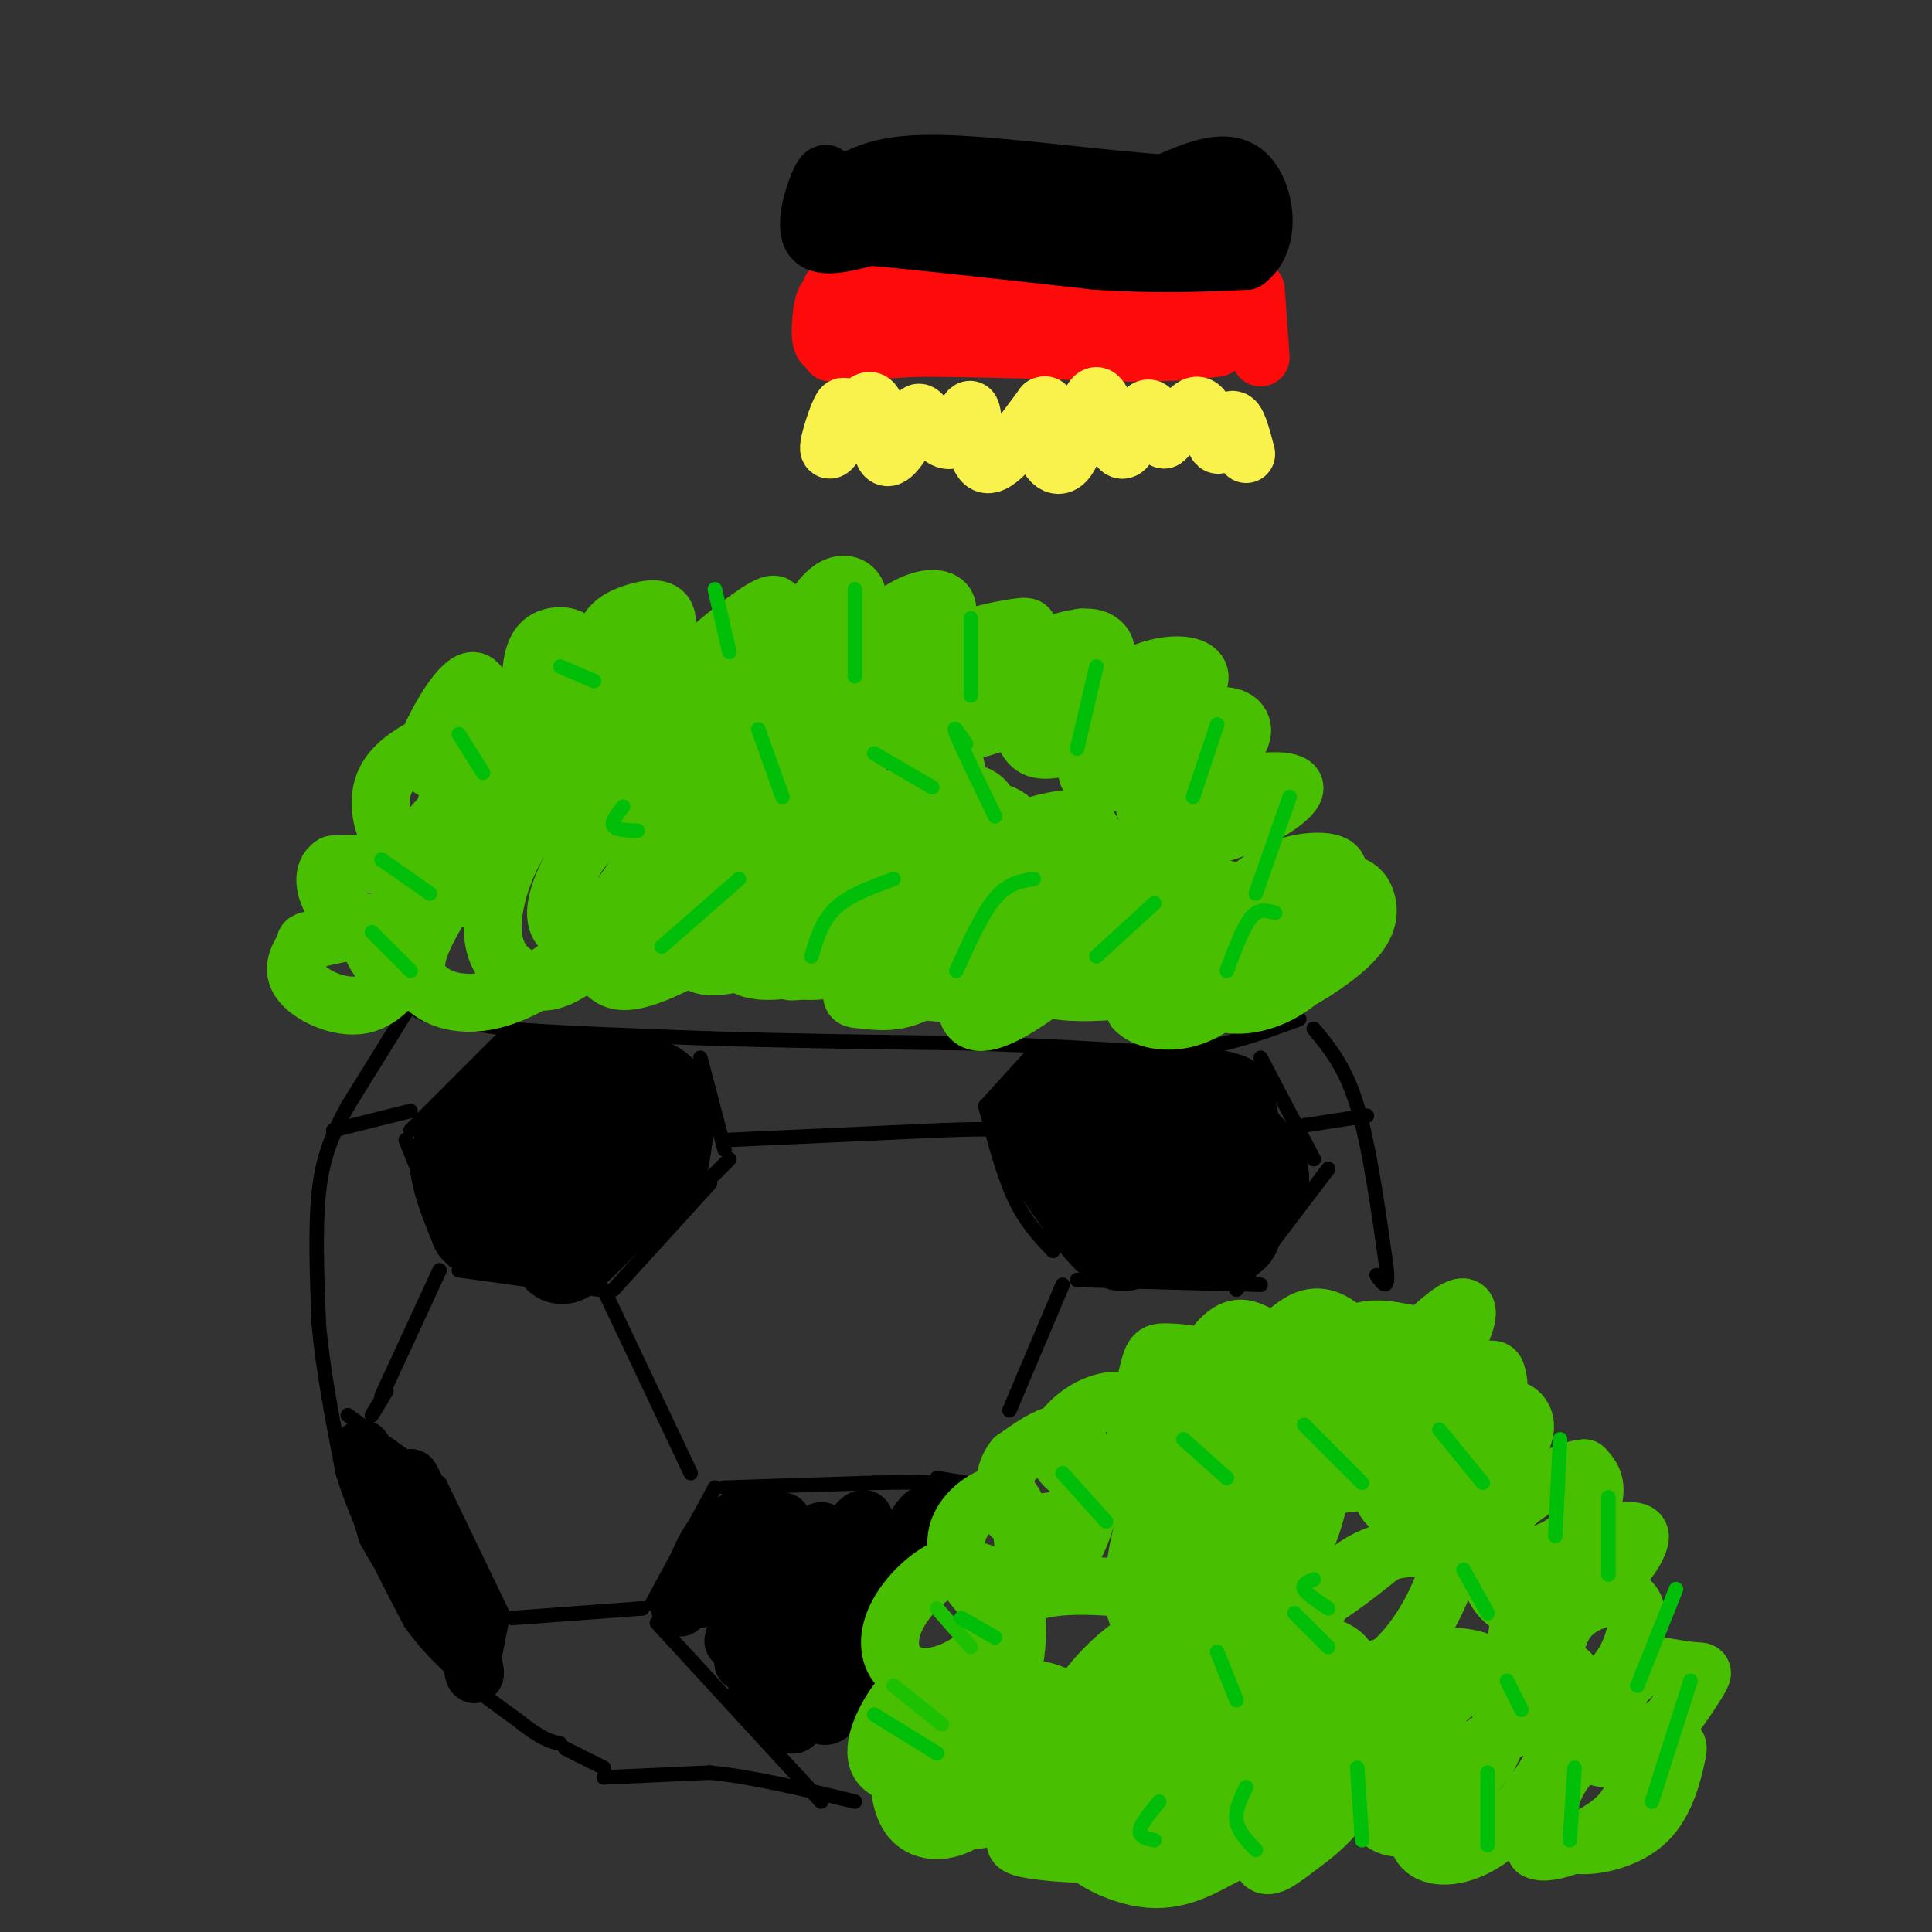 <svg viewBox='0 0 400 400' version='1.1' xmlns='http://www.w3.org/2000/svg' xmlns:xlink='http://www.w3.org/1999/xlink'><rect x="0" y="0" width="400" height="400" fill="#333333" stroke="none"/><g fill='none' stroke='#000000' stroke-width='3' stroke-linecap='round' stroke-linejoin='round'><path d='M85,208c0.000,0.000 -13.000,21.000 -13,21'/><path d='M72,229c-3.356,6.067 -5.244,10.733 -6,18c-0.756,7.267 -0.378,17.133 0,27'/><path d='M66,274c0.833,9.667 2.917,20.333 5,31'/><path d='M71,305c3.167,10.333 8.583,20.667 14,31'/><path d='M85,336c6.000,8.500 14.000,14.250 22,20'/><path d='M107,356c5.167,4.167 7.083,4.583 9,5'/><path d='M272,213c3.250,3.917 6.500,7.833 9,16c2.500,8.167 4.250,20.583 6,33'/><path d='M287,262c0.667,5.833 -0.667,3.917 -2,2'/><path d='M87,207c-1.000,1.000 -2.000,2.000 1,3c3.000,1.000 10.000,2.000 17,3'/><path d='M105,213c9.833,0.833 25.917,1.417 42,2'/><path d='M147,215c16.000,0.500 35.000,0.750 54,1'/><path d='M201,216c15.667,0.500 27.833,1.250 40,2'/><path d='M241,218c11.333,-0.833 19.667,-3.917 28,-7'/><path d='M117,362c0.000,0.000 8.000,4.000 8,4'/><path d='M125,368c0.000,0.000 22.000,-1.000 22,-1'/><path d='M147,367c8.667,0.833 19.333,3.417 30,6'/><path d='M136,336c0.000,0.000 34.000,37.000 34,37'/><path d='M135,332c0.000,0.000 13.000,-24.000 13,-24'/><path d='M150,308c0.000,0.000 31.000,-1.000 31,-1'/><path d='M181,307c7.333,-0.167 10.167,-0.083 13,0'/><path d='M72,293c0.000,0.000 18.000,13.000 18,13'/><path d='M91,307c0.000,0.000 13.000,27.000 13,27'/><path d='M104,335c0.000,0.000 -3.000,15.000 -3,15'/><path d='M106,335c0.000,0.000 27.000,-2.000 27,-2'/><path d='M125,267c0.000,0.000 18.000,38.000 18,38'/><path d='M91,263c0.000,0.000 -12.000,26.000 -12,26'/><path d='M95,263c0.000,0.000 29.000,4.000 29,4'/><path d='M147,245c0.000,0.000 -20.000,22.000 -20,22'/><path d='M145,219c0.000,0.000 5.000,19.000 5,19'/><path d='M104,215c0.000,0.000 -19.000,19.000 -19,19'/><path d='M84,236c0.000,0.000 10.000,25.000 10,25'/><path d='M151,240c0.000,0.000 -8.000,8.000 -8,8'/><path d='M151,236c0.000,0.000 44.000,-2.000 44,-2'/><path d='M195,234c9.500,-0.333 11.250,-0.167 13,0'/><path d='M85,230c0.000,0.000 -16.000,4.000 -16,4'/><path d='M80,288c0.000,0.000 -3.000,5.000 -3,5'/><path d='M204,229c1.833,7.000 3.667,14.000 6,19c2.333,5.000 5.167,8.000 8,11'/><path d='M223,265c0.000,0.000 38.000,1.000 38,1'/><path d='M275,242c0.000,0.000 -19.000,25.000 -19,25'/><path d='M261,219c0.000,0.000 11.000,21.000 11,21'/><path d='M214,218c0.000,0.000 -10.000,11.000 -10,11'/><path d='M270,233c0.000,0.000 13.000,-2.000 13,-2'/><path d='M220,266c0.000,0.000 -11.000,26.000 -11,26'/><path d='M194,306c0.000,0.000 6.000,1.000 6,1'/></g>
<g fill='none' stroke='#000000' stroke-width='20' stroke-linecap='round' stroke-linejoin='round'><path d='M222,229c0.000,0.000 -4.000,2.000 -4,2'/><path d='M218,231c0.500,3.167 3.750,10.083 7,17'/><path d='M225,248c1.489,3.667 1.711,4.333 1,3c-0.711,-1.333 -2.356,-4.667 -4,-8'/><path d='M222,243c-1.667,-2.500 -3.833,-4.750 -6,-7'/><path d='M216,236c1.689,3.178 8.911,14.622 13,19c4.089,4.378 5.044,1.689 6,-1'/><path d='M235,254c4.578,0.422 13.022,1.978 17,2c3.978,0.022 3.489,-1.489 3,-3'/><path d='M255,253c1.500,-2.000 3.750,-5.500 6,-9'/><path d='M261,244c0.167,-2.833 -2.417,-5.417 -5,-8'/><path d='M256,236c-1.167,-2.667 -1.583,-5.333 -2,-8'/><path d='M254,228c-3.667,-1.500 -11.833,-1.250 -20,-1'/><path d='M234,227c-4.844,-0.600 -6.956,-1.600 -9,-1c-2.044,0.600 -4.022,2.800 -6,5'/><path d='M219,231c-1.667,1.000 -2.833,1.000 -4,1'/><path d='M215,232c0.578,-1.622 4.022,-6.178 7,-6c2.978,0.178 5.489,5.089 8,10'/><path d='M230,236c4.348,3.056 11.217,5.695 15,6c3.783,0.305 4.480,-1.726 3,-3c-1.480,-1.274 -5.137,-1.793 -7,-1c-1.863,0.793 -1.931,2.896 -2,5'/><path d='M110,225c0.000,0.000 1.000,-2.000 1,-2'/><path d='M111,223c-2.167,1.833 -8.083,7.417 -14,13'/><path d='M97,236c-2.667,3.167 -2.333,4.583 -2,6'/><path d='M95,242c0.333,3.000 2.167,7.500 4,12'/><path d='M99,254c2.311,1.422 6.089,-1.022 9,-1c2.911,0.022 4.956,2.511 7,5'/><path d='M115,258c1.178,1.578 0.622,3.022 3,1c2.378,-2.022 7.689,-7.511 13,-13'/><path d='M131,246c3.044,-2.200 4.156,-1.200 5,-3c0.844,-1.800 1.422,-6.400 2,-11'/><path d='M138,232c0.044,-3.400 -0.844,-6.400 -4,-7c-3.156,-0.600 -8.578,1.200 -14,3'/><path d='M120,228c-3.638,1.598 -5.735,4.094 -8,9c-2.265,4.906 -4.700,12.222 -2,10c2.700,-2.222 10.535,-13.983 13,-19c2.465,-5.017 -0.438,-3.291 -3,-1c-2.562,2.291 -4.781,5.145 -7,8'/><path d='M113,235c-1.955,2.446 -3.341,4.562 -2,3c1.341,-1.562 5.411,-6.800 6,-9c0.589,-2.200 -2.303,-1.362 -2,-2c0.303,-0.638 3.801,-2.754 6,-3c2.199,-0.246 3.100,1.377 4,3'/><path d='M125,227c1.956,1.533 4.844,3.867 6,6c1.156,2.133 0.578,4.067 0,6'/></g>
<g fill='none' stroke='#000000' stroke-width='12' stroke-linecap='round' stroke-linejoin='round'><path d='M76,302c0.000,0.000 -1.000,-2.000 -1,-2'/><path d='M75,300c0.667,2.500 2.833,9.750 5,17'/><path d='M80,317c3.500,6.667 9.750,14.833 16,23'/><path d='M96,340c2.978,5.533 2.422,7.867 2,6c-0.422,-1.867 -0.711,-7.933 -1,-14'/><path d='M97,332c-2.167,-6.667 -7.083,-16.333 -12,-26'/><path d='M152,319c0.000,0.000 -6.000,11.000 -6,11'/><path d='M146,330c1.521,-2.013 8.322,-12.545 8,-12c-0.322,0.545 -7.767,12.167 -9,13c-1.233,0.833 3.745,-9.122 5,-13c1.255,-3.878 -1.213,-1.679 -3,1c-1.787,2.679 -2.894,5.840 -4,9'/><path d='M143,328c-1.604,3.335 -3.616,7.172 -1,3c2.616,-4.172 9.858,-16.354 10,-16c0.142,0.354 -6.817,13.244 -7,15c-0.183,1.756 6.408,-7.622 13,-17'/><path d='M158,313c-0.726,3.144 -9.040,19.502 -8,19c1.040,-0.502 11.434,-17.866 12,-17c0.566,0.866 -8.695,19.962 -10,24c-1.305,4.038 5.348,-6.981 12,-18'/><path d='M164,321c-1.582,4.565 -11.537,24.976 -10,23c1.537,-1.976 14.568,-26.340 16,-27c1.432,-0.660 -8.734,22.383 -12,30c-3.266,7.617 0.367,-0.191 4,-8'/><path d='M162,339c5.468,-9.146 17.139,-28.012 17,-24c-0.139,4.012 -12.089,30.900 -16,38c-3.911,7.100 0.216,-5.588 6,-16c5.784,-10.412 13.224,-18.546 14,-18c0.776,0.546 -5.112,9.773 -11,19'/><path d='M172,338c-4.758,9.737 -11.152,24.579 -6,17c5.152,-7.579 21.848,-37.579 25,-41c3.152,-3.421 -7.242,19.737 -13,31c-5.758,11.263 -6.879,10.632 -8,10'/><path d='M170,355c4.089,-7.911 18.311,-32.689 23,-40c4.689,-7.311 -0.156,2.844 -5,13'/></g>
<g fill='none' stroke='#49BF01' stroke-width='12' stroke-linecap='round' stroke-linejoin='round'><path d='M218,352c-4.317,2.588 -8.634,5.176 -10,8c-1.366,2.824 0.219,5.883 2,8c1.781,2.117 3.757,3.292 6,3c2.243,-0.292 4.752,-2.051 6,-6c1.248,-3.949 1.234,-10.090 -2,-13c-3.234,-2.910 -9.687,-2.591 -14,-2c-4.313,0.591 -6.487,1.455 -8,6c-1.513,4.545 -2.367,12.772 -1,17c1.367,4.228 4.955,4.456 8,3c3.045,-1.456 5.548,-4.596 7,-7c1.452,-2.404 1.852,-4.070 1,-7c-0.852,-2.930 -2.958,-7.123 -5,-9c-2.042,-1.877 -4.021,-1.439 -6,-1'/><path d='M202,352c-3.678,1.095 -9.872,4.334 -13,7c-3.128,2.666 -3.190,4.760 -3,8c0.190,3.240 0.632,7.628 3,10c2.368,2.372 6.661,2.730 11,0c4.339,-2.730 8.723,-8.546 10,-14c1.277,-5.454 -0.553,-10.546 -4,-13c-3.447,-2.454 -8.513,-2.271 -12,-2c-3.487,0.271 -5.397,0.630 -8,4c-2.603,3.370 -5.898,9.753 -4,13c1.898,3.247 8.989,3.359 14,1c5.011,-2.359 7.941,-7.189 10,-11c2.059,-3.811 3.247,-6.603 4,-11c0.753,-4.397 1.072,-10.399 -1,-14c-2.072,-3.601 -6.536,-4.800 -11,-6'/><path d='M198,324c-4.295,0.722 -9.533,5.526 -12,10c-2.467,4.474 -2.164,8.619 0,11c2.164,2.381 6.189,3.000 11,1c4.811,-2.000 10.410,-6.618 13,-13c2.590,-6.382 2.172,-14.528 1,-19c-1.172,-4.472 -3.097,-5.268 -6,-4c-2.903,1.268 -6.783,4.602 -7,9c-0.217,4.398 3.230,9.861 6,12c2.770,2.139 4.864,0.954 8,-1c3.136,-1.954 7.316,-4.678 10,-9c2.684,-4.322 3.874,-10.241 4,-14c0.126,-3.759 -0.812,-5.358 -2,-7c-1.188,-1.642 -2.625,-3.326 -5,-3c-2.375,0.326 -5.687,2.663 -9,5'/><path d='M210,302c-1.911,2.278 -2.189,5.475 -2,8c0.189,2.525 0.845,4.380 4,5c3.155,0.620 8.810,0.006 14,-3c5.190,-3.006 9.914,-8.405 12,-12c2.086,-3.595 1.534,-5.388 0,-7c-1.534,-1.612 -4.051,-3.043 -7,-3c-2.949,0.043 -6.331,1.560 -9,4c-2.669,2.440 -4.627,5.803 -2,9c2.627,3.197 9.837,6.230 16,5c6.163,-1.230 11.278,-6.722 14,-12c2.722,-5.278 3.049,-10.343 1,-13c-2.049,-2.657 -6.475,-2.908 -9,-3c-2.525,-0.092 -3.150,-0.026 -4,3c-0.850,3.026 -1.925,9.013 -3,15'/><path d='M235,298c0.429,3.394 3.002,4.379 7,4c3.998,-0.379 9.423,-2.121 14,-6c4.577,-3.879 8.308,-9.896 10,-13c1.692,-3.104 1.345,-3.295 0,-4c-1.345,-0.705 -3.690,-1.926 -6,-3c-2.310,-1.074 -4.587,-2.003 -8,2c-3.413,4.003 -7.964,12.937 -9,18c-1.036,5.063 1.442,6.256 6,6c4.558,-0.256 11.195,-1.962 17,-6c5.805,-4.038 10.777,-10.410 13,-14c2.223,-3.590 1.697,-4.399 0,-6c-1.697,-1.601 -4.565,-3.992 -8,-3c-3.435,0.992 -7.436,5.369 -10,9c-2.564,3.631 -3.690,6.516 -3,9c0.690,2.484 3.197,4.567 6,5c2.803,0.433 5.901,-0.783 9,-2'/><path d='M273,294c2.640,-0.012 4.740,0.960 8,-2c3.260,-2.960 7.679,-9.850 10,-13c2.321,-3.150 2.544,-2.560 0,-3c-2.544,-0.440 -7.856,-1.908 -12,1c-4.144,2.908 -7.121,10.194 -8,14c-0.879,3.806 0.341,4.134 4,4c3.659,-0.134 9.759,-0.730 15,-4c5.241,-3.270 9.624,-9.216 12,-14c2.376,-4.784 2.746,-8.408 -2,-5c-4.746,3.408 -14.609,13.847 -19,20c-4.391,6.153 -3.311,8.020 -2,10c1.311,1.980 2.853,4.071 5,5c2.147,0.929 4.899,0.694 9,-2c4.101,-2.694 9.550,-7.847 15,-13'/><path d='M308,292c2.807,-3.468 2.323,-5.638 2,-7c-0.323,-1.362 -0.486,-1.917 -3,-1c-2.514,0.917 -7.377,3.304 -12,8c-4.623,4.696 -9.004,11.701 -9,16c0.004,4.299 4.392,5.893 8,6c3.608,0.107 6.435,-1.272 10,-4c3.565,-2.728 7.867,-6.803 10,-10c2.133,-3.197 2.096,-5.515 1,-7c-1.096,-1.485 -3.251,-2.137 -7,1c-3.749,3.137 -9.093,10.062 -11,15c-1.907,4.938 -0.376,7.890 0,10c0.376,2.110 -0.405,3.380 4,4c4.405,0.620 13.994,0.590 20,-2c6.006,-2.590 8.430,-7.740 9,-11c0.570,-3.260 -0.715,-4.630 -2,-6'/><path d='M328,304c-3.093,0.122 -9.826,3.428 -14,7c-4.174,3.572 -5.787,7.411 -6,11c-0.213,3.589 0.976,6.927 3,9c2.024,2.073 4.882,2.879 9,2c4.118,-0.879 9.496,-3.444 13,-6c3.504,-2.556 5.133,-5.102 6,-7c0.867,-1.898 0.972,-3.148 -2,-3c-2.972,0.148 -9.021,1.694 -14,6c-4.979,4.306 -8.888,11.373 -9,17c-0.112,5.627 3.572,9.814 8,11c4.428,1.186 9.599,-0.631 13,-5c3.401,-4.369 5.031,-11.292 3,-14c-2.031,-2.708 -7.723,-1.202 -11,1c-3.277,2.202 -4.138,5.101 -5,8'/><path d='M322,341c-1.486,2.888 -2.701,6.109 -2,10c0.701,3.891 3.319,8.451 7,11c3.681,2.549 8.425,3.086 13,0c4.575,-3.086 8.980,-9.797 11,-13c2.020,-3.203 1.654,-2.900 0,-3c-1.654,-0.100 -4.594,-0.602 -7,-1c-2.406,-0.398 -4.276,-0.691 -9,5c-4.724,5.691 -12.303,17.367 -15,23c-2.697,5.633 -0.514,5.223 1,6c1.514,0.777 2.359,2.740 6,3c3.641,0.260 10.078,-1.183 14,-5c3.922,-3.817 5.330,-10.006 6,-13c0.670,-2.994 0.602,-2.792 -2,-3c-2.602,-0.208 -7.739,-0.825 -12,0c-4.261,0.825 -7.646,3.093 -10,7c-2.354,3.907 -3.677,9.454 -5,15'/><path d='M318,383c2.568,1.523 11.490,-2.169 16,-6c4.510,-3.831 4.610,-7.801 5,-11c0.390,-3.199 1.069,-5.627 -1,-8c-2.069,-2.373 -6.886,-4.690 -13,-4c-6.114,0.690 -13.524,4.387 -19,8c-5.476,3.613 -9.016,7.140 -11,11c-1.984,3.860 -2.410,8.052 0,10c2.410,1.948 7.657,1.652 13,-2c5.343,-3.652 10.783,-10.658 14,-17c3.217,-6.342 4.213,-12.019 4,-15c-0.213,-2.981 -1.634,-3.266 -4,-4c-2.366,-0.734 -5.678,-1.918 -11,0c-5.322,1.918 -12.653,6.937 -18,13c-5.347,6.063 -8.709,13.171 -8,17c0.709,3.829 5.488,4.380 10,2c4.512,-2.380 8.756,-7.690 13,-13'/><path d='M308,364c3.076,-5.603 4.265,-13.111 2,-17c-2.265,-3.889 -7.984,-4.158 -12,-4c-4.016,0.158 -6.330,0.742 -11,2c-4.670,1.258 -11.695,3.188 -17,11c-5.305,7.812 -8.890,21.504 -9,27c-0.110,5.496 3.257,2.795 7,0c3.743,-2.795 7.864,-5.685 11,-11c3.136,-5.315 5.288,-13.056 5,-18c-0.288,-4.944 -3.017,-7.091 -8,-7c-4.983,0.091 -12.222,2.420 -17,6c-4.778,3.580 -7.096,8.410 -9,13c-1.904,4.590 -3.394,8.940 -1,11c2.394,2.060 8.673,1.831 15,-3c6.327,-4.831 12.704,-14.262 15,-21c2.296,-6.738 0.513,-10.782 -4,-12c-4.513,-1.218 -11.757,0.391 -19,2'/><path d='M256,343c-5.869,2.169 -11.041,6.592 -15,11c-3.959,4.408 -6.707,8.800 -8,12c-1.293,3.200 -1.133,5.206 1,7c2.133,1.794 6.238,3.376 9,4c2.762,0.624 4.183,0.291 8,-3c3.817,-3.291 10.032,-9.542 13,-17c2.968,-7.458 2.688,-16.125 -2,-20c-4.688,-3.875 -13.784,-2.957 -21,0c-7.216,2.957 -12.552,7.954 -17,14c-4.448,6.046 -8.007,13.143 -9,17c-0.993,3.857 0.580,4.475 3,6c2.420,1.525 5.686,3.957 12,1c6.314,-2.957 15.675,-11.302 20,-19c4.325,-7.698 3.615,-14.749 2,-19c-1.615,-4.251 -4.134,-5.703 -11,-7c-6.866,-1.297 -18.077,-2.441 -25,-1c-6.923,1.441 -9.556,5.465 -11,9c-1.444,3.535 -1.698,6.581 -1,9c0.698,2.419 2.349,4.209 4,6'/><path d='M208,353c3.290,1.751 9.515,3.130 14,3c4.485,-0.130 7.230,-1.769 11,-4c3.770,-2.231 8.563,-5.056 13,-13c4.437,-7.944 8.517,-21.008 10,-27c1.483,-5.992 0.371,-4.913 -1,-6c-1.371,-1.087 -2.999,-4.340 -6,-4c-3.001,0.340 -7.376,4.275 -10,9c-2.624,4.725 -3.497,10.241 -4,14c-0.503,3.759 -0.635,5.761 0,8c0.635,2.239 2.037,4.715 5,6c2.963,1.285 7.488,1.377 12,0c4.512,-1.377 9.010,-4.225 13,-10c3.990,-5.775 7.471,-14.479 8,-19c0.529,-4.521 -1.893,-4.859 -3,-6c-1.107,-1.141 -0.899,-3.083 -6,0c-5.101,3.083 -15.510,11.192 -20,16c-4.490,4.808 -3.059,6.316 -2,8c1.059,1.684 1.748,3.544 3,5c1.252,1.456 3.068,2.507 7,3c3.932,0.493 9.981,0.426 16,-2c6.019,-2.426 12.010,-7.213 18,-12'/><path d='M286,322c3.677,-2.750 3.870,-3.624 4,-6c0.130,-2.376 0.196,-6.252 -3,-8c-3.196,-1.748 -9.655,-1.367 -15,1c-5.345,2.367 -9.576,6.720 -12,14c-2.424,7.280 -3.040,17.487 -2,23c1.040,5.513 3.735,6.331 9,6c5.265,-0.331 13.099,-1.811 19,-6c5.901,-4.189 9.869,-11.086 12,-16c2.131,-4.914 2.424,-7.845 -1,-9c-3.424,-1.155 -10.566,-0.534 -16,3c-5.434,3.534 -9.159,9.981 -12,16c-2.841,6.019 -4.798,11.611 -5,17c-0.202,5.389 1.349,10.574 8,11c6.651,0.426 18.401,-3.906 23,-8c4.599,-4.094 2.046,-7.948 2,-10c-0.046,-2.052 2.415,-2.300 -3,-2c-5.415,0.300 -18.708,1.150 -32,2'/><path d='M262,350c-10.575,2.752 -21.011,8.631 -29,14c-7.989,5.369 -13.530,10.229 -12,15c1.530,4.771 10.131,9.453 17,10c6.869,0.547 12.006,-3.042 16,-5c3.994,-1.958 6.847,-2.284 3,-5c-3.847,-2.716 -14.392,-7.821 -21,-10c-6.608,-2.179 -9.278,-1.431 -13,1c-3.722,2.431 -8.494,6.544 -11,9c-2.506,2.456 -2.744,3.256 2,4c4.744,0.744 14.469,1.431 20,0c5.531,-1.431 6.866,-4.980 7,-8c0.134,-3.020 -0.933,-5.510 -2,-8'/><path d='M76,194c1.531,3.497 3.061,6.995 6,6c2.939,-0.995 7.286,-6.482 4,-8c-3.286,-1.518 -14.205,0.933 -19,2c-4.795,1.067 -3.466,0.751 -4,2c-0.534,1.249 -2.932,4.065 -1,7c1.932,2.935 8.195,5.991 13,5c4.805,-0.991 8.154,-6.029 10,-10c1.846,-3.971 2.189,-6.877 2,-10c-0.189,-3.123 -0.911,-6.464 -4,-8c-3.089,-1.536 -8.544,-1.268 -14,-1'/><path d='M69,179c-2.525,1.373 -1.837,5.306 0,8c1.837,2.694 4.821,4.151 8,4c3.179,-0.151 6.551,-1.909 10,-9c3.449,-7.091 6.976,-19.513 7,-25c0.024,-5.487 -3.453,-4.037 -7,-2c-3.547,2.037 -7.163,4.662 -8,9c-0.837,4.338 1.105,10.390 4,11c2.895,0.610 6.742,-4.223 10,-8c3.258,-3.777 5.928,-6.498 7,-12c1.072,-5.502 0.545,-13.784 -2,-14c-2.545,-0.216 -7.108,7.634 -9,12c-1.892,4.366 -1.112,5.247 0,6c1.112,0.753 2.556,1.376 4,2'/><path d='M93,161c2.489,0.540 6.712,0.891 10,0c3.288,-0.891 5.641,-3.023 9,-8c3.359,-4.977 7.723,-12.798 8,-17c0.277,-4.202 -3.534,-4.786 -6,-4c-2.466,0.786 -3.586,2.941 -4,7c-0.414,4.059 -0.122,10.021 3,12c3.122,1.979 9.073,-0.025 13,-2c3.927,-1.975 5.830,-3.922 8,-8c2.170,-4.078 4.606,-10.288 4,-13c-0.606,-2.712 -4.253,-1.926 -7,-1c-2.747,0.926 -4.592,1.990 -6,5c-1.408,3.010 -2.379,7.964 -2,11c0.379,3.036 2.108,4.153 5,4c2.892,-0.153 6.946,-1.577 11,-3'/><path d='M139,144c4.766,-2.445 11.179,-7.057 15,-10c3.821,-2.943 5.048,-4.216 6,-6c0.952,-1.784 1.628,-4.078 -2,-2c-3.628,2.078 -11.561,8.527 -15,12c-3.439,3.473 -2.383,3.971 0,5c2.383,1.029 6.092,2.588 9,3c2.908,0.412 5.013,-0.324 10,-4c4.987,-3.676 12.854,-10.293 15,-15c2.146,-4.707 -1.431,-7.504 -5,-5c-3.569,2.504 -7.132,10.310 -8,15c-0.868,4.690 0.959,6.263 4,7c3.041,0.737 7.298,0.639 12,-2c4.702,-2.639 9.851,-7.820 15,-13'/><path d='M195,129c2.352,-3.296 0.731,-5.036 -2,-5c-2.731,0.036 -6.573,1.849 -10,5c-3.427,3.151 -6.438,7.641 -8,11c-1.562,3.359 -1.675,5.588 2,7c3.675,1.412 11.140,2.008 18,-1c6.860,-3.008 13.117,-9.619 16,-13c2.883,-3.381 2.392,-3.530 -1,-3c-3.392,0.530 -9.685,1.739 -13,4c-3.315,2.261 -3.653,5.572 -4,8c-0.347,2.428 -0.703,3.971 0,6c0.703,2.029 2.467,4.544 9,3c6.533,-1.544 17.836,-7.146 23,-11c5.164,-3.854 4.190,-5.958 3,-7c-1.190,-1.042 -2.595,-1.021 -4,-1'/><path d='M224,132c-3.274,0.413 -9.457,1.946 -12,6c-2.543,4.054 -1.444,10.630 0,14c1.444,3.370 3.234,3.534 7,3c3.766,-0.534 9.509,-1.767 15,-4c5.491,-2.233 10.729,-5.466 13,-8c2.271,-2.534 1.573,-4.367 -1,-5c-2.573,-0.633 -7.023,-0.065 -11,2c-3.977,2.065 -7.481,5.627 -9,9c-1.519,3.373 -1.052,6.556 -1,9c0.052,2.444 -0.312,4.149 5,4c5.312,-0.149 16.300,-2.153 22,-5c5.700,-2.847 6.111,-6.536 4,-8c-2.111,-1.464 -6.746,-0.704 -10,1c-3.254,1.704 -5.127,4.352 -7,7'/><path d='M239,157c-1.808,2.984 -2.830,6.945 -2,10c0.830,3.055 3.510,5.203 7,6c3.490,0.797 7.789,0.243 13,-2c5.211,-2.243 11.333,-6.176 11,-8c-0.333,-1.824 -7.122,-1.539 -12,0c-4.878,1.539 -7.846,4.332 -10,7c-2.154,2.668 -3.495,5.212 -4,8c-0.505,2.788 -0.174,5.820 4,8c4.174,2.180 12.190,3.507 19,2c6.810,-1.507 12.413,-5.847 12,-8c-0.413,-2.153 -6.842,-2.118 -12,0c-5.158,2.118 -9.045,6.319 -11,10c-1.955,3.681 -1.977,6.840 -2,10'/><path d='M252,200c0.543,2.564 2.902,3.975 5,5c2.098,1.025 3.936,1.664 8,0c4.064,-1.664 10.355,-5.632 14,-9c3.645,-3.368 4.643,-6.136 4,-9c-0.643,-2.864 -2.927,-5.824 -11,-3c-8.073,2.824 -21.934,11.431 -27,16c-5.066,4.569 -1.336,5.099 2,6c3.336,0.901 6.279,2.173 10,2c3.721,-0.173 8.221,-1.793 12,-5c3.779,-3.207 6.836,-8.003 5,-11c-1.836,-2.997 -8.564,-4.195 -15,-4c-6.436,0.195 -12.579,1.783 -17,4c-4.421,2.217 -7.120,5.062 -8,8c-0.880,2.938 0.060,5.969 1,9'/><path d='M235,209c1.904,2.086 6.164,2.800 10,2c3.836,-0.800 7.248,-3.116 10,-6c2.752,-2.884 4.846,-6.338 7,-9c2.154,-2.662 4.370,-4.533 0,-6c-4.370,-1.467 -15.324,-2.530 -22,-2c-6.676,0.530 -9.072,2.655 -14,6c-4.928,3.345 -12.388,7.912 -10,10c2.388,2.088 14.625,1.696 22,0c7.375,-1.696 9.888,-4.698 12,-8c2.112,-3.302 3.822,-6.905 5,-9c1.178,-2.095 1.824,-2.683 -3,-3c-4.824,-0.317 -15.118,-0.363 -23,2c-7.882,2.363 -13.353,7.136 -16,10c-2.647,2.864 -2.471,3.818 -1,5c1.471,1.182 4.235,2.591 7,4'/><path d='M219,205c3.527,-0.149 8.844,-2.523 14,-8c5.156,-5.477 10.150,-14.057 12,-18c1.850,-3.943 0.554,-3.248 -3,-3c-3.554,0.248 -9.367,0.050 -16,2c-6.633,1.950 -14.085,6.049 -19,12c-4.915,5.951 -7.294,13.755 -7,18c0.294,4.245 3.262,4.932 10,1c6.738,-3.932 17.245,-12.481 22,-19c4.755,-6.519 3.759,-11.006 1,-13c-2.759,-1.994 -7.280,-1.495 -12,-1c-4.720,0.495 -9.638,0.986 -17,6c-7.362,5.014 -17.169,14.550 -20,19c-2.831,4.450 1.315,3.813 5,4c3.685,0.187 6.910,1.196 11,0c4.090,-1.196 9.045,-4.598 14,-8'/><path d='M214,197c4.808,-3.502 9.826,-8.256 12,-13c2.174,-4.744 1.502,-9.477 0,-12c-1.502,-2.523 -3.836,-2.835 -8,-2c-4.164,0.835 -10.160,2.817 -16,6c-5.840,3.183 -11.525,7.566 -16,13c-4.475,5.434 -7.738,11.920 -9,15c-1.262,3.080 -0.521,2.755 2,3c2.521,0.245 6.823,1.059 12,-2c5.177,-3.059 11.230,-9.992 15,-16c3.770,-6.008 5.257,-11.093 5,-15c-0.257,-3.907 -2.259,-6.637 -9,-6c-6.741,0.637 -18.221,4.640 -26,11c-7.779,6.360 -11.858,15.076 -13,19c-1.142,3.924 0.654,3.057 3,3c2.346,-0.057 5.242,0.698 11,-3c5.758,-3.698 14.379,-11.849 23,-20'/><path d='M200,178c5.120,-5.941 6.419,-10.792 3,-13c-3.419,-2.208 -11.557,-1.772 -20,1c-8.443,2.772 -17.190,7.881 -23,14c-5.810,6.119 -8.684,13.246 -8,17c0.684,3.754 4.926,4.133 8,4c3.074,-0.133 4.979,-0.778 9,-3c4.021,-2.222 10.159,-6.022 15,-10c4.841,-3.978 8.385,-8.136 11,-14c2.615,-5.864 4.302,-13.436 2,-18c-2.302,-4.564 -8.593,-6.121 -16,-4c-7.407,2.121 -15.930,7.920 -23,15c-7.070,7.080 -12.689,15.443 -15,21c-2.311,5.557 -1.315,8.310 0,10c1.315,1.690 2.951,2.319 6,2c3.049,-0.319 7.513,-1.586 14,-6c6.487,-4.414 14.996,-11.975 20,-18c5.004,-6.025 6.502,-10.512 8,-15'/><path d='M191,161c1.282,-4.180 0.489,-7.130 -2,-9c-2.489,-1.870 -6.672,-2.661 -14,-1c-7.328,1.661 -17.801,5.774 -27,13c-9.199,7.226 -17.122,17.565 -21,24c-3.878,6.435 -3.709,8.967 -3,11c0.709,2.033 1.958,3.566 4,4c2.042,0.434 4.875,-0.231 9,-2c4.125,-1.769 9.541,-4.641 17,-12c7.459,-7.359 16.960,-19.204 21,-25c4.040,-5.796 2.617,-5.542 1,-7c-1.617,-1.458 -3.430,-4.629 -7,-6c-3.570,-1.371 -8.899,-0.943 -17,3c-8.101,3.943 -18.974,11.399 -25,16c-6.026,4.601 -7.204,6.346 -9,10c-1.796,3.654 -4.211,9.217 -2,12c2.211,2.783 9.046,2.787 15,1c5.954,-1.787 11.026,-5.366 16,-9c4.974,-3.634 9.850,-7.324 13,-12c3.150,-4.676 4.575,-10.338 6,-16'/><path d='M166,156c-0.729,-3.926 -5.552,-5.740 -8,-7c-2.448,-1.260 -2.523,-1.966 -10,0c-7.477,1.966 -22.358,6.603 -32,15c-9.642,8.397 -14.047,20.553 -14,28c0.047,7.447 4.545,10.187 8,11c3.455,0.813 5.868,-0.299 10,-3c4.132,-2.701 9.984,-6.992 15,-12c5.016,-5.008 9.195,-10.733 12,-16c2.805,-5.267 4.236,-10.078 4,-13c-0.236,-2.922 -2.140,-3.957 -4,-5c-1.860,-1.043 -3.677,-2.094 -10,-1c-6.323,1.094 -17.153,4.333 -26,11c-8.847,6.667 -15.713,16.764 -20,24c-4.287,7.236 -5.997,11.613 -4,15c1.997,3.387 7.701,5.786 15,4c7.299,-1.786 16.194,-7.757 23,-15c6.806,-7.243 11.525,-15.758 14,-21c2.475,-5.242 2.707,-7.212 2,-9c-0.707,-1.788 -2.354,-3.394 -4,-5'/><path d='M137,157c-4.029,-1.593 -12.100,-3.077 -19,-2c-6.900,1.077 -12.627,4.713 -18,10c-5.373,5.287 -10.392,12.225 -11,16c-0.608,3.775 3.196,4.388 7,5'/></g>
<g fill='none' stroke='#1EC101' stroke-width='3' stroke-linecap='round' stroke-linejoin='round'><path d='M185,349c0.000,0.000 10.000,8.000 10,8'/><path d='M194,333c0.000,0.000 7.000,8.000 7,8'/></g>
<g fill='none' stroke='#01BE09' stroke-width='3' stroke-linecap='round' stroke-linejoin='round'><path d='M181,355c0.000,0.000 13.000,8.000 13,8'/><path d='M199,335c0.000,0.000 7.000,4.000 7,4'/><path d='M220,305c0.000,0.000 9.000,10.000 9,10'/><path d='M245,298c0.000,0.000 9.000,8.000 9,8'/><path d='M270,295c0.000,0.000 12.000,12.000 12,12'/><path d='M298,296c0.000,0.000 9.000,11.000 9,11'/><path d='M323,298c0.000,0.000 -1.000,20.000 -1,20'/><path d='M333,310c0.000,0.000 0.000,16.000 0,16'/><path d='M347,329c0.000,0.000 -8.000,20.000 -8,20'/><path d='M350,348c0.000,0.000 -8.000,25.000 -8,25'/><path d='M326,366c0.000,0.000 -1.000,15.000 -1,15'/><path d='M308,367c0.000,0.000 0.000,15.000 0,15'/><path d='M281,366c0.000,0.000 1.000,15.000 1,15'/><path d='M258,370c-1.167,2.417 -2.333,4.833 -2,7c0.333,2.167 2.167,4.083 4,6'/><path d='M240,373c-1.917,2.333 -3.833,4.667 -4,6c-0.167,1.333 1.417,1.667 3,2'/><path d='M252,342c0.000,0.000 4.000,10.000 4,10'/><path d='M268,334c0.000,0.000 7.000,7.000 7,7'/><path d='M303,325c0.000,0.000 5.000,9.000 5,9'/><path d='M312,348c0.000,0.000 3.000,6.000 3,6'/><path d='M272,327c-1.250,0.500 -2.500,1.000 -2,2c0.500,1.000 2.750,2.500 5,4'/><path d='M77,193c0.000,0.000 8.000,8.000 8,8'/><path d='M79,178c0.000,0.000 10.000,7.000 10,7'/><path d='M95,152c0.000,0.000 5.000,8.000 5,8'/><path d='M116,138c0.000,0.000 7.000,3.000 7,3'/><path d='M148,122c0.000,0.000 3.000,13.000 3,13'/><path d='M177,122c0.000,0.000 0.000,18.000 0,18'/><path d='M201,128c0.000,0.000 0.000,16.000 0,16'/><path d='M227,138c0.000,0.000 -4.000,17.000 -4,17'/><path d='M252,150c0.000,0.000 -5.000,15.000 -5,15'/><path d='M267,165c0.000,0.000 -7.000,20.000 -7,20'/><path d='M264,189c-1.667,-0.500 -3.333,-1.000 -5,1c-1.667,2.000 -3.333,6.500 -5,11'/><path d='M239,187c0.000,0.000 -12.000,11.000 -12,11'/><path d='M214,182c-2.667,0.417 -5.333,0.833 -8,4c-2.667,3.167 -5.333,9.083 -8,15'/><path d='M185,182c-4.583,1.667 -9.167,3.333 -12,6c-2.833,2.667 -3.917,6.333 -5,10'/><path d='M153,182c0.000,0.000 -16.000,14.000 -16,14'/><path d='M129,167c-1.250,1.583 -2.500,3.167 -2,4c0.500,0.833 2.750,0.917 5,1'/><path d='M157,151c0.000,0.000 5.000,14.000 5,14'/><path d='M181,156c0.000,0.000 12.000,7.000 12,7'/><path d='M200,154c-1.500,-2.250 -3.000,-4.500 -2,-2c1.000,2.500 4.500,9.750 8,17'/></g>
<g fill='none' stroke='#FD0A0A' stroke-width='12' stroke-linecap='round' stroke-linejoin='round'><path d='M172,73c0.000,0.000 18.000,-1.000 18,-1'/><path d='M190,72c10.333,0.000 27.167,0.500 44,1'/><path d='M234,73c10.333,0.000 14.167,-0.500 18,-1'/><path d='M260,60c0.000,0.000 1.000,14.000 1,14'/><path d='M172,60c0.000,0.000 25.000,0.000 25,0'/><path d='M197,60c8.156,-0.622 16.044,-2.178 24,-2c7.956,0.178 15.978,2.089 24,4'/><path d='M245,62c6.133,0.622 9.467,0.178 9,0c-0.467,-0.178 -4.733,-0.089 -9,0'/><path d='M245,62c-7.332,0.874 -21.161,3.059 -23,4c-1.839,0.941 8.313,0.638 15,0c6.687,-0.638 9.911,-1.611 7,-2c-2.911,-0.389 -11.955,-0.195 -21,0'/><path d='M223,64c-11.333,0.500 -29.167,1.750 -47,3'/><path d='M176,67c-7.690,-0.452 -3.417,-3.083 -2,-2c1.417,1.083 -0.024,5.881 -1,6c-0.976,0.119 -1.488,-4.440 -2,-9'/><path d='M171,62c-0.667,0.333 -1.333,5.667 -1,8c0.333,2.333 1.667,1.667 3,1'/><path d='M248,64c3.400,-0.622 6.800,-1.244 5,-2c-1.800,-0.756 -8.800,-1.644 -11,-2c-2.200,-0.356 0.400,-0.178 3,0'/><path d='M175,40c-2.083,-1.000 -4.167,-2.000 -5,-1c-0.833,1.000 -0.417,4.000 0,7'/><path d='M170,46c0.167,1.500 0.583,1.750 1,2'/></g>
<g fill='none' stroke='#000000' stroke-width='12' stroke-linecap='round' stroke-linejoin='round'><path d='M172,39c-0.356,-2.178 -0.711,-4.356 -2,-2c-1.289,2.356 -3.511,9.244 -2,12c1.511,2.756 6.756,1.378 12,0'/><path d='M180,49c9.833,0.833 28.417,2.917 47,5'/><path d='M227,54c13.000,0.833 22.000,0.417 31,0'/><path d='M258,54c5.578,-4.089 4.022,-14.311 0,-18c-4.022,-3.689 -10.511,-0.844 -17,2'/><path d='M241,38c-11.533,-0.711 -31.867,-3.489 -44,-4c-12.133,-0.511 -16.067,1.244 -20,3'/><path d='M177,37c-3.524,1.286 -2.333,3.000 -4,4c-1.667,1.000 -6.190,1.286 6,2c12.190,0.714 41.095,1.857 70,3'/><path d='M249,46c13.772,0.705 13.201,0.969 6,0c-7.201,-0.969 -21.032,-3.171 -27,-3c-5.968,0.171 -4.074,2.716 -4,4c0.074,1.284 -1.672,1.307 2,2c3.672,0.693 12.764,2.055 14,2c1.236,-0.055 -5.382,-1.528 -12,-3'/><path d='M228,48c-2.833,-0.333 -3.917,0.333 -5,1'/></g>
<g fill='none' stroke='#F9F24D' stroke-width='12' stroke-linecap='round' stroke-linejoin='round'><path d='M175,88c0.032,-2.574 0.064,-5.148 -1,-3c-1.064,2.148 -3.223,9.019 -2,8c1.223,-1.019 5.829,-9.928 8,-10c2.171,-0.072 1.906,8.694 3,11c1.094,2.306 3.547,-1.847 6,-6'/><path d='M189,88c1.079,-1.839 0.778,-3.438 2,-2c1.222,1.438 3.967,5.911 6,5c2.033,-0.911 3.355,-7.207 4,-6c0.645,1.207 0.613,9.916 3,11c2.387,1.084 7.194,-5.458 12,-12'/><path d='M216,84c1.634,-0.783 -0.282,3.258 0,7c0.282,3.742 2.764,7.185 5,4c2.236,-3.185 4.228,-12.998 6,-13c1.772,-0.002 3.323,9.807 5,11c1.677,1.193 3.479,-6.231 5,-8c1.521,-1.769 2.760,2.115 4,6'/><path d='M241,91c2.000,-1.244 5.000,-7.354 7,-7c2.000,0.354 3.000,7.172 4,8c1.000,0.828 2.000,-4.335 3,-5c1.000,-0.665 2.000,3.167 3,7'/></g>
</svg>